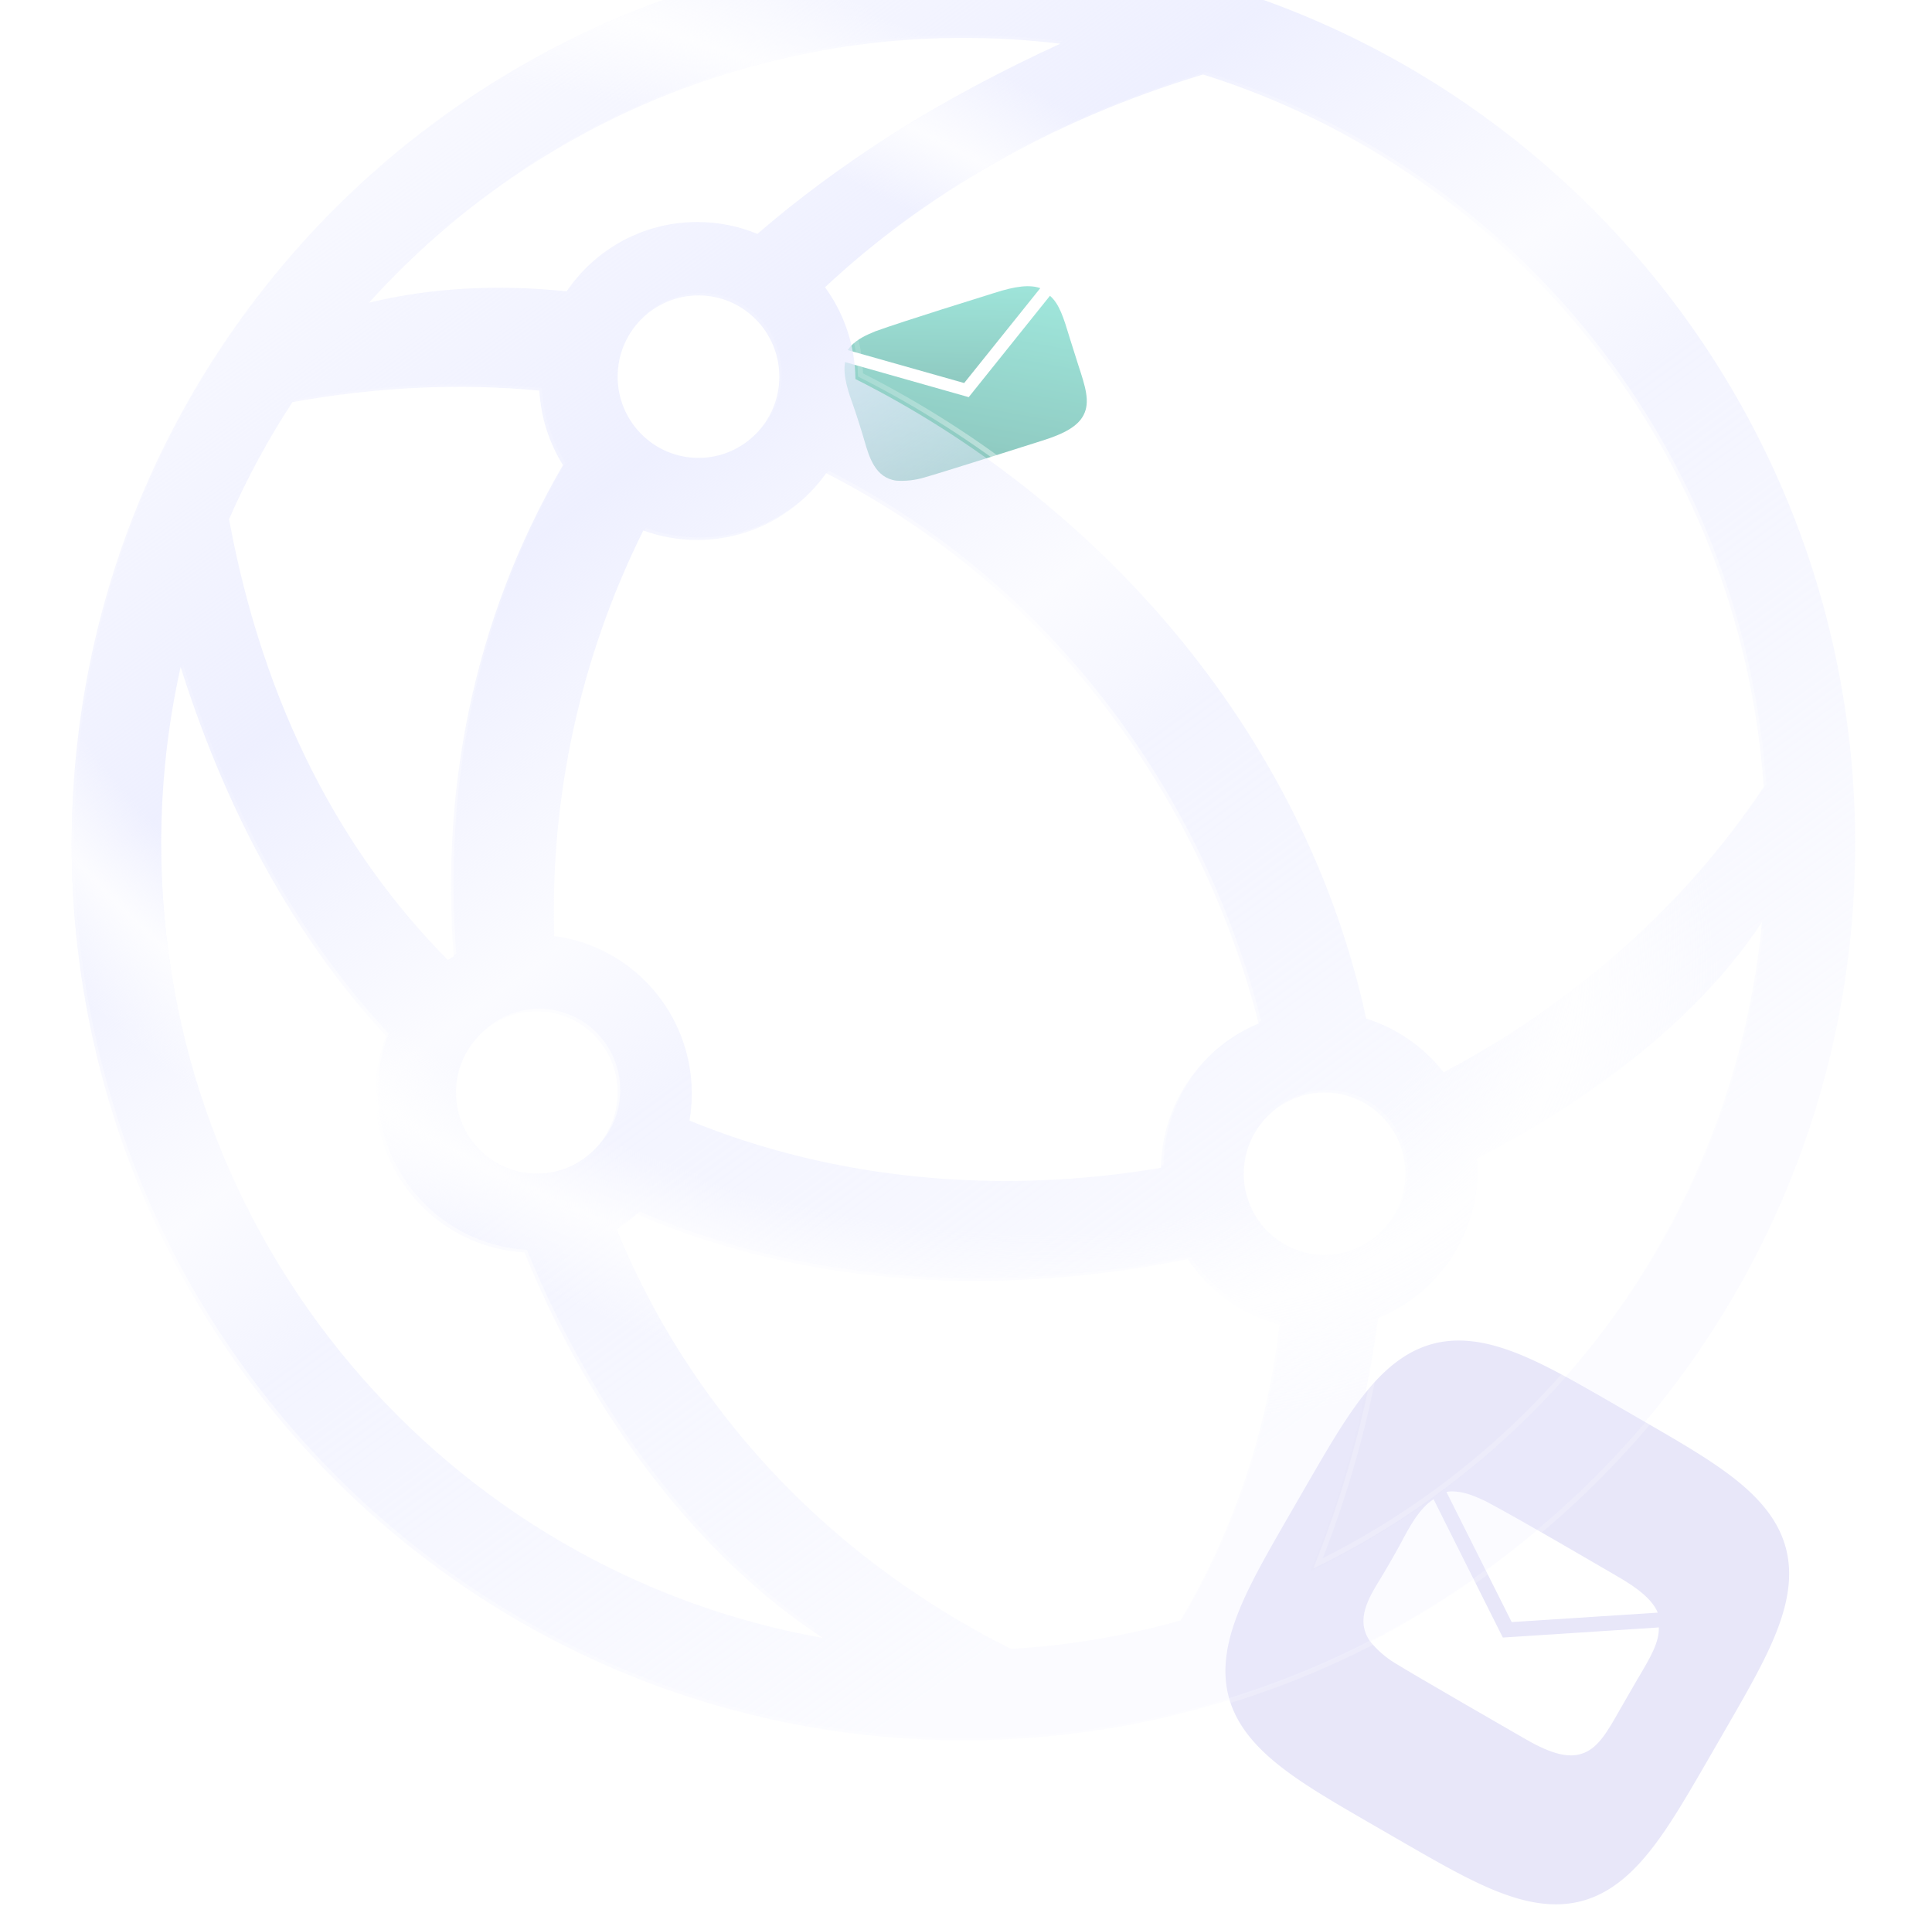 <svg width="761" height="760" viewBox="0 0 761 760" fill="none" xmlns="http://www.w3.org/2000/svg">
<g opacity="0.6">
<g filter="url(#filter0_d_15633_24937)">
<path d="M409.757 112.614C405.638 111.15 400.058 111.773 391.557 114.525C387.62 115.771 355.938 125.561 344.819 129.593C341.145 131.103 337.646 132.692 334.985 135.595C334.594 136.038 334.241 136.512 333.929 137.013L379.781 149.98L409.757 112.614Z" fill="url(#paint0_linear_15633_24937)"/>
</g>
<g filter="url(#filter1_d_15633_24937)">
<path d="M421.198 131.692C418.964 124.351 417.257 118.769 413.567 115.62L381.571 155.537L332.865 141.728C331.883 147.228 334.313 153.951 336.363 159.665C337.36 162.434 339.969 170.769 340.48 172.669C342.373 179.17 344.709 187.261 352.987 188.416C356.698 188.67 360.425 188.26 363.991 187.203C370.902 185.271 406.835 173.849 410.153 172.783C419.627 169.874 424.631 166.815 426.813 162.589C429.495 157.423 427.5 151.36 424.747 142.95C424.18 141.158 421.717 133.378 421.176 131.669" fill="url(#paint1_linear_15633_24937)"/>
</g>
</g>
<path fill-rule="evenodd" clip-rule="evenodd" d="M676.41 686.705L671.633 694.975L669.649 698.397L668.121 701.019L666.828 703.225L665.683 705.165L664.643 706.915L663.68 708.52L662.779 710.009L661.927 711.404L661.116 712.718L660.339 713.963L659.591 715.149L658.868 716.281L658.167 717.366L657.485 718.408L656.821 719.411L656.171 720.378L655.535 721.312L654.911 722.216L654.298 723.091L653.695 723.939L653.101 724.762L652.514 725.562L651.936 726.339L651.363 727.095L650.797 727.83L650.237 728.547L649.681 729.244L649.131 729.924L648.584 730.587L648.041 731.233L647.502 731.864L646.966 732.479L646.433 733.08L645.902 733.665L645.374 734.238L644.848 734.796L644.324 735.341L643.802 735.873L643.281 736.393L642.761 736.9L642.243 737.396L641.726 737.879L641.209 738.351L640.693 738.812L640.178 739.262L639.663 739.7L639.149 740.128L638.634 740.546L638.12 740.953L637.606 741.35L637.091 741.737L636.577 742.113L636.062 742.48L635.546 742.838L635.03 743.185L634.514 743.524L633.997 743.852L633.479 744.172L632.96 744.482L632.44 744.784L631.92 745.076L631.398 745.359L630.875 745.634L630.351 745.899L629.825 746.156L629.298 746.404L628.77 746.644L628.24 746.875L627.709 747.097L627.176 747.311L626.641 747.517L626.105 747.714L625.567 747.903L625.027 748.083L624.484 748.255L623.94 748.419L623.394 748.574L622.846 748.722L622.295 748.861L621.742 748.992L621.187 749.114L620.629 749.229L620.069 749.335L619.506 749.433L618.94 749.523L618.372 749.605L617.801 749.679L617.227 749.744L616.65 749.802L616.07 749.851L615.486 749.892L614.9 749.924L614.31 749.949L613.717 749.965L613.12 749.973L612.52 749.973L611.915 749.964L611.307 749.947L610.695 749.921L610.079 749.887L609.459 749.845L608.834 749.794L608.205 749.734L607.572 749.666L606.933 749.589L606.29 749.503L605.641 749.408L604.988 749.305L604.328 749.192L603.664 749.07L602.993 748.939L602.316 748.799L601.634 748.649L600.944 748.49L600.248 748.321L599.545 748.142L598.835 747.953L598.117 747.754L597.391 747.545L596.657 747.325L595.914 747.095L595.163 746.853L594.401 746.601L593.63 746.337L592.849 746.061L592.057 745.774L591.253 745.474L590.437 745.162L589.608 744.836L588.766 744.497L587.909 744.145L587.037 743.777L586.148 743.395L585.242 742.997L584.317 742.582L583.373 742.151L582.406 741.701L581.416 741.232L580.4 740.743L579.356 740.232L578.282 739.698L577.173 739.138L576.027 738.551L574.839 737.935L573.602 737.285L572.311 736.598L570.957 735.869L569.528 735.091L568.011 734.257L566.385 733.354L564.621 732.367L562.677 731.27L560.478 730.02L557.886 728.538L554.549 726.62L548.288 723.008L538.021 717.078L534.498 715.036L531.832 713.484L529.599 712.176L527.641 711.021L525.878 709.973L524.263 709.005L522.766 708.1L521.364 707.244L520.044 706.43L518.793 705.65L517.603 704.9L516.467 704.176L515.378 703.473L514.333 702.79L513.327 702.124L512.357 701.473L511.421 700.836L510.515 700.211L509.638 699.598L508.787 698.994L507.962 698.399L507.161 697.812L506.382 697.232L505.624 696.66L504.887 696.093L504.17 695.532L503.47 694.976L502.789 694.425L502.125 693.878L501.477 693.335L500.845 692.796L500.229 692.26L499.628 691.726L499.04 691.195L498.467 690.667L497.908 690.141L497.362 689.617L496.828 689.094L496.308 688.573L495.799 688.054L495.303 687.535L494.819 687.018L494.346 686.501L493.884 685.985L493.433 685.47L492.994 684.955L492.565 684.44L492.147 683.926L491.739 683.412L491.341 682.898L490.954 682.383L490.576 681.869L490.208 681.354L489.85 680.838L489.502 680.323L489.163 679.806L488.833 679.289L488.513 678.771L488.202 678.252L487.9 677.733L487.607 677.212L487.323 676.69L487.048 676.167L486.781 675.643L486.524 675.118L486.275 674.591L486.035 674.063L485.803 673.534L485.58 673.002L485.365 672.47L485.159 671.935L484.961 671.399L484.772 670.861L484.591 670.321L484.418 669.779L484.254 669.235L484.098 668.689L483.95 668.14L483.81 667.59L483.678 667.037L483.555 666.482L483.44 665.924L483.333 665.364L483.234 664.802L483.143 664.236L483.061 663.668L482.987 663.097L482.92 662.524L482.862 661.947L482.813 661.367L482.771 660.784L482.738 660.198L482.713 659.608L482.696 659.015L482.687 658.419L482.687 657.818L482.695 657.215L482.711 656.607L482.736 655.995L482.769 655.379L482.811 654.76L482.862 654.135L482.921 653.506L482.988 652.873L483.065 652.235L483.15 651.592L483.244 650.944L483.347 650.291L483.459 649.632L483.58 648.968L483.71 648.298L483.85 647.621L483.999 646.939L484.157 646.25L484.325 645.555L484.504 644.852L484.692 644.143L484.89 643.425L485.098 642.7L485.317 641.967L485.547 641.225L485.787 640.474L486.039 639.713L486.301 638.943L486.576 638.163L486.863 637.371L487.161 636.568L487.473 635.753L487.797 634.925L488.135 634.084L488.487 633.229L488.853 632.358L489.234 631.471L489.631 630.566L490.044 629.643L490.474 628.7L490.922 627.735L491.39 626.747L491.877 625.733L492.386 624.692L492.919 623.62L493.476 622.514L494.061 621.371L494.675 620.186L495.322 618.954L496.006 617.667L496.731 616.318L497.505 614.896L498.334 613.386L499.231 611.77L500.21 610.019L501.298 608.091L502.533 605.916L503.992 603.364L505.861 600.112L509.093 594.506L515.379 583.623L517.484 579.989L519.063 577.276L520.386 575.016L521.551 573.04L522.606 571.264L523.58 569.638L524.49 568.132L525.349 566.724L526.166 565.397L526.949 564.141L527.701 562.947L528.427 561.806L529.132 560.714L529.816 559.666L530.483 558.657L531.135 557.684L531.773 556.745L532.399 555.837L533.014 554.957L533.619 554.105L534.214 553.278L534.802 552.475L535.382 551.694L535.955 550.935L536.522 550.196L537.083 549.477L537.639 548.776L538.191 548.094L538.738 547.428L539.281 546.779L539.821 546.146L540.358 545.529L540.891 544.926L541.422 544.338L541.951 543.763L542.477 543.203L543.001 542.656L543.524 542.121L544.045 541.6L544.565 541.09L545.084 540.593L545.601 540.108L546.118 539.634L546.634 539.171L547.149 538.72L547.664 538.279L548.178 537.85L548.693 537.431L549.207 537.022L549.721 536.623L550.236 536.235L550.75 535.857L551.265 535.488L551.78 535.129L552.296 534.78L552.813 534.44L553.33 534.11L553.848 533.789L554.366 533.477L554.886 533.174L555.406 532.881L555.928 532.596L556.451 532.32L556.975 532.053L557.5 531.795L558.027 531.545L558.555 531.304L559.084 531.072L559.615 530.848L560.148 530.633L560.682 530.426L561.218 530.228L561.756 530.038L562.296 529.856L562.838 529.683L563.382 529.517L563.928 529.361L564.476 529.212L565.026 529.072L565.579 528.939L566.134 528.815L566.691 528.7L567.251 528.592L567.813 528.492L568.378 528.401L568.946 528.318L569.517 528.243L570.091 528.176L570.667 528.118L571.247 528.067L571.829 528.025L572.415 527.991L573.005 527.965L573.597 527.948L574.194 527.938L574.793 527.937L575.397 527.945L576.004 527.961L576.616 527.985L577.231 528.017L577.851 528.059L578.475 528.108L579.103 528.166L579.736 528.233L580.374 528.309L581.016 528.394L581.664 528.487L582.317 528.589L582.975 528.7L583.639 528.821L584.309 528.95L584.984 529.089L585.666 529.237L586.354 529.395L587.049 529.563L587.751 529.74L588.46 529.927L589.177 530.124L589.902 530.332L590.634 530.55L591.376 530.779L592.126 531.018L592.886 531.269L593.655 531.531L594.435 531.805L595.225 532.09L596.027 532.388L596.841 532.698L597.668 533.022L598.508 533.358L599.363 533.709L600.232 534.074L601.118 534.454L602.021 534.849L602.943 535.261L603.884 535.69L604.847 536.137L605.834 536.603L606.845 537.088L607.884 537.596L608.954 538.126L610.057 538.682L611.196 539.264L612.378 539.876L613.606 540.52L614.888 541.201L616.232 541.923L617.648 542.692L619.15 543.517L620.757 544.407L622.496 545.38L624.408 546.457L626.559 547.679L629.074 549.116L632.247 550.938L637.412 553.916L648.669 560.417L652.426 562.593L655.187 564.2L657.475 565.538L659.47 566.714L661.261 567.776L662.897 568.756L664.412 569.67L665.827 570.533L667.16 571.354L668.421 572.138L669.62 572.893L670.764 573.621L671.86 574.327L672.912 575.013L673.924 575.682L674.899 576.335L675.841 576.974L676.752 577.601L677.633 578.216L678.488 578.822L679.317 579.418L680.122 580.006L680.904 580.586L681.665 581.16L682.405 581.728L683.126 582.289L683.828 582.846L684.512 583.398L685.179 583.945L685.83 584.489L686.464 585.029L687.083 585.566L687.687 586.1L688.276 586.631L688.851 587.16L689.413 587.686L689.961 588.211L690.496 588.733L691.019 589.255L691.529 589.774L692.028 590.293L692.514 590.811L692.989 591.327L693.452 591.843L693.904 592.359L694.346 592.874L694.776 593.388L695.196 593.903L695.606 594.417L696.005 594.931L696.394 595.446L696.773 595.96L697.143 596.475L697.502 596.99L697.852 597.506L698.193 598.022L698.524 598.539L698.846 599.057L699.158 599.576L699.462 600.095L699.756 600.616L700.041 601.137L700.318 601.66L700.586 602.184L700.845 602.709L701.095 603.235L701.337 603.763L701.57 604.293L701.794 604.824L702.01 605.356L702.218 605.89L702.417 606.426L702.607 606.964L702.79 607.504L702.964 608.046L703.13 608.589L703.287 609.135L703.436 609.683L703.577 610.233L703.71 610.785L703.835 611.34L703.951 611.897L704.06 612.457L704.16 613.019L704.252 613.584L704.335 614.152L704.411 614.722L704.479 615.296L704.538 615.872L704.589 616.451L704.632 617.034L704.666 617.619L704.693 618.208L704.711 618.801L704.721 619.397L704.723 619.996L704.716 620.6L704.701 621.207L704.677 621.818L704.645 622.433L704.605 623.052L704.556 623.676L704.498 624.304L704.432 624.936L704.357 625.574L704.273 626.216L704.181 626.863L704.079 627.516L703.969 628.173L703.849 628.837L703.72 629.506L703.582 630.181L703.435 630.862L703.278 631.55L703.111 632.245L702.934 632.946L702.748 633.655L702.551 634.371L702.345 635.095L702.128 635.827L701.9 636.567L701.661 637.317L701.411 638.076L701.15 638.844L700.877 639.623L700.593 640.413L700.296 641.214L699.987 642.027L699.664 642.853L699.329 643.692L698.979 644.545L698.615 645.413L698.237 646.298L697.843 647.199L697.432 648.12L697.005 649.06L696.559 650.021L696.095 651.005L695.611 652.015L695.105 653.051L694.577 654.118L694.023 655.218L693.443 656.355L692.834 657.533L692.192 658.757L691.515 660.035L690.796 661.373L690.031 662.783L689.211 664.277L688.326 665.875L687.361 667.603L686.293 669.499L685.085 671.627L683.669 674.106L681.889 677.207L679.105 682.037L676.41 686.705Z" fill="#E8E7F9"/>
<path d="M652.981 635.101C650.936 630.253 645.851 625.802 636.503 620.484C632.197 617.999 597.77 597.803 585.158 591.199C580.833 589.161 576.58 587.343 571.839 587.337C571.129 587.349 570.421 587.421 569.723 587.551L595.44 638.817L652.981 635.101Z" fill="white"/>
<path d="M645.323 660.759C650.031 652.812 653.603 646.762 653.405 640.926L591.957 644.918L564.67 590.433C558.986 594.028 554.987 601.646 551.575 608.108C549.925 611.242 544.638 620.329 543.366 622.326C539.128 629.287 533.837 637.933 539.534 646.226C542.322 649.73 545.713 652.707 549.548 655.018C556.876 659.587 596.206 682.235 599.848 684.317C610.126 690.371 616.908 692.333 622.434 690.839C629.202 689.026 632.969 682.33 638.204 673.054C639.335 671.095 644.247 662.589 645.325 660.72" fill="white"/>
<g filter="url(#filter2_ii_15633_24937)">
<path fill-rule="evenodd" clip-rule="evenodd" d="M731.751 331.429C731.751 526.346 574.49 684.358 380.5 684.358C186.509 684.358 29.249 526.346 29.249 331.429C29.249 136.512 186.509 -21.5 380.5 -21.5C574.49 -21.5 731.751 136.512 731.751 331.429ZM325.104 644.074C277.552 613.088 234.481 558.215 207.547 492.223C174.824 490.332 148.868 463.07 148.868 429.717C148.868 421.72 150.36 414.073 153.08 407.042C119.543 370.818 91.572 323.074 72.152 261.671C67.144 284.118 64.501 307.463 64.501 331.428C64.501 487.794 176.997 617.76 325.104 644.074ZM91.215 203.463C104.947 277.827 135.956 335.28 177.42 377.082C178.173 376.594 178.937 376.121 179.712 375.665C174.778 311.496 186.629 244.264 222.757 182.177C217.404 173.569 214.075 163.56 213.439 152.822C182.762 149.923 150.245 151.201 116.168 157.377C106.645 171.948 98.284 187.354 91.215 203.463ZM146.343 118.218C204.158 54.154 287.653 13.92 380.5 13.92C393.418 13.92 406.154 14.698 418.665 16.212C370.943 38.03 331.491 63.358 299.323 91.115C292.022 88.099 284.025 86.435 275.641 86.435C254.264 86.435 235.402 97.251 224.178 113.733C197.075 110.916 170.742 112.272 146.343 118.218ZM474.897 28.329C596.46 66.511 686.458 176.49 695.713 308.851C663.529 357.228 619.474 395.088 569.635 421.306C561.929 411.446 551.341 403.967 539.145 400.152C514.102 284.724 431.063 195.085 337.95 148.278C337.789 134.769 333.369 122.289 325.977 112.131C364.982 75.737 414.638 46.464 474.897 28.329ZM695.045 362.085C684.276 475.027 614.621 570.694 517.29 617.729C531.067 583.438 539.677 550.129 543.836 518.055C566.741 508.799 582.911 486.268 582.911 459.943C582.911 458.337 582.851 456.745 582.733 455.169C632.151 429.913 672.205 397.012 695.045 362.085ZM465.988 637.182C487.623 600.619 500.339 560.957 505.064 520.593C490.072 516.727 477.26 507.398 468.855 494.842C397.624 509.329 320.618 506.775 251.907 477.107C249.365 479.314 246.644 481.318 243.769 483.094C271.71 550.807 323.465 610.304 399.193 648.391C422.206 647.042 444.557 643.219 465.988 637.182ZM272.603 440.331C330.385 463.967 395.332 469.596 458.293 458.91C458.706 433.249 474.483 411.34 496.785 402.066C473.662 311.376 413.1 229.418 326.406 185.365C315.107 201.28 296.581 211.657 275.641 211.657C268.181 211.657 261.026 210.34 254.396 207.924C229.424 258.053 217.701 313.137 219.293 367.631C249.875 371.626 273.495 397.9 273.495 429.717C273.495 433.335 273.189 436.881 272.603 440.331ZM554.603 461.267C554.603 478.938 540.346 493.263 522.759 493.263C505.172 493.263 490.915 478.938 490.915 461.267C490.915 443.596 505.172 429.271 522.759 429.271C540.346 429.271 554.603 443.596 554.603 461.267ZM276.13 179.33C293.717 179.33 307.974 165.005 307.974 147.334C307.974 129.663 293.717 115.338 276.13 115.338C258.543 115.338 244.286 129.663 244.286 147.334C244.286 165.005 258.543 179.33 276.13 179.33ZM244.286 429.271C244.286 446.942 230.029 461.267 212.442 461.267C194.855 461.267 180.598 446.942 180.598 429.271C180.598 411.6 194.855 397.275 212.442 397.275C230.029 397.275 244.286 411.6 244.286 429.271Z" fill="url(#paint2_linear_15633_24937)"/>
<path fill-rule="evenodd" clip-rule="evenodd" d="M731.751 331.429C731.751 526.346 574.49 684.358 380.5 684.358C186.509 684.358 29.249 526.346 29.249 331.429C29.249 136.512 186.509 -21.5 380.5 -21.5C574.49 -21.5 731.751 136.512 731.751 331.429ZM325.104 644.074C277.552 613.088 234.481 558.215 207.547 492.223C174.824 490.332 148.868 463.07 148.868 429.717C148.868 421.72 150.36 414.073 153.08 407.042C119.543 370.818 91.572 323.074 72.152 261.671C67.144 284.118 64.501 307.463 64.501 331.428C64.501 487.794 176.997 617.76 325.104 644.074ZM91.215 203.463C104.947 277.827 135.956 335.28 177.42 377.082C178.173 376.594 178.937 376.121 179.712 375.665C174.778 311.496 186.629 244.264 222.757 182.177C217.404 173.569 214.075 163.56 213.439 152.822C182.762 149.923 150.245 151.201 116.168 157.377C106.645 171.948 98.284 187.354 91.215 203.463ZM146.343 118.218C204.158 54.154 287.653 13.92 380.5 13.92C393.418 13.92 406.154 14.698 418.665 16.212C370.943 38.03 331.491 63.358 299.323 91.115C292.022 88.099 284.025 86.435 275.641 86.435C254.264 86.435 235.402 97.251 224.178 113.733C197.075 110.916 170.742 112.272 146.343 118.218ZM474.897 28.329C596.46 66.511 686.458 176.49 695.713 308.851C663.529 357.228 619.474 395.088 569.635 421.306C561.929 411.446 551.341 403.967 539.145 400.152C514.102 284.724 431.063 195.085 337.95 148.278C337.789 134.769 333.369 122.289 325.977 112.131C364.982 75.737 414.638 46.464 474.897 28.329ZM695.045 362.085C684.276 475.027 614.621 570.694 517.29 617.729C531.067 583.438 539.677 550.129 543.836 518.055C566.741 508.799 582.911 486.268 582.911 459.943C582.911 458.337 582.851 456.745 582.733 455.169C632.151 429.913 672.205 397.012 695.045 362.085ZM465.988 637.182C487.623 600.619 500.339 560.957 505.064 520.593C490.072 516.727 477.26 507.398 468.855 494.842C397.624 509.329 320.618 506.775 251.907 477.107C249.365 479.314 246.644 481.318 243.769 483.094C271.71 550.807 323.465 610.304 399.193 648.391C422.206 647.042 444.557 643.219 465.988 637.182ZM272.603 440.331C330.385 463.967 395.332 469.596 458.293 458.91C458.706 433.249 474.483 411.34 496.785 402.066C473.662 311.376 413.1 229.418 326.406 185.365C315.107 201.28 296.581 211.657 275.641 211.657C268.181 211.657 261.026 210.34 254.396 207.924C229.424 258.053 217.701 313.137 219.293 367.631C249.875 371.626 273.495 397.9 273.495 429.717C273.495 433.335 273.189 436.881 272.603 440.331ZM554.603 461.267C554.603 478.938 540.346 493.263 522.759 493.263C505.172 493.263 490.915 478.938 490.915 461.267C490.915 443.596 505.172 429.271 522.759 429.271C540.346 429.271 554.603 443.596 554.603 461.267ZM276.13 179.33C293.717 179.33 307.974 165.005 307.974 147.334C307.974 129.663 293.717 115.338 276.13 115.338C258.543 115.338 244.286 129.663 244.286 147.334C244.286 165.005 258.543 179.33 276.13 179.33ZM244.286 429.271C244.286 446.942 230.029 461.267 212.442 461.267C194.855 461.267 180.598 446.942 180.598 429.271C180.598 411.6 194.855 397.275 212.442 397.275C230.029 397.275 244.286 411.6 244.286 429.271Z" fill="url(#paint3_radial_15633_24937)" fill-opacity="0.8"/>
</g>
<path d="M380.5 685.358C575.047 685.358 732.751 526.894 732.751 331.429C732.751 135.964 575.047 -22.5 380.5 -22.5C185.953 -22.5 28.249 135.964 28.249 331.429C28.249 526.894 185.953 685.358 380.5 685.358ZM147.868 429.717C147.868 463.385 173.903 490.949 206.859 493.182C233.099 557.186 274.5 610.751 320.499 642.202C175.23 614.053 65.501 485.618 65.501 331.428C65.501 308.83 67.858 286.786 72.338 265.53C91.662 325.093 119.114 371.681 151.925 407.265C149.302 414.248 147.868 421.815 147.868 429.717ZM178.668 375.123C178.297 375.346 177.929 375.573 177.563 375.804C136.592 334.262 105.918 277.281 92.255 203.583C99.216 187.76 107.43 172.618 116.77 158.284C150.293 152.247 182.29 150.963 212.498 153.739C213.25 164.111 216.479 173.793 221.592 182.192C185.7 244.131 173.858 311.142 178.668 375.123ZM223.69 112.678C197.858 110.049 172.711 111.202 149.257 116.507C206.799 54.03 289.104 14.92 380.5 14.92C392.161 14.92 403.674 15.556 415.005 16.797C368.886 38.204 330.562 62.921 299.133 89.958C291.868 87.04 283.94 85.435 275.641 85.435C254.132 85.435 235.13 96.212 223.69 112.678ZM327.302 112.263C366.029 76.315 415.237 47.374 474.891 29.375C595.815 67.488 685.343 176.894 694.691 308.581C662.782 356.434 619.208 393.954 569.903 420.034C562.241 410.49 551.888 403.215 539.999 399.374C514.782 284.099 431.904 194.574 338.94 147.657C338.659 134.485 334.392 122.297 327.302 112.263ZM583.776 455.758C631.457 431.295 670.453 399.696 693.646 365.967C681.77 475.922 613.847 568.978 519.177 615.694C532.345 582.382 540.653 549.992 544.753 518.76C567.737 509.221 583.911 486.479 583.911 459.943C583.911 458.537 583.866 457.141 583.776 455.758ZM503.969 521.337C499.195 561.146 486.614 600.247 465.331 636.328C444.17 642.259 422.11 646.026 399.402 647.377C324.315 609.541 272.913 550.593 245.016 483.492C247.494 481.915 249.856 480.17 252.085 478.272C320.67 507.716 397.4 510.284 468.4 495.955C476.781 508.194 489.318 517.34 503.969 521.337ZM457.311 458.061C395.038 468.488 330.877 462.91 273.718 439.706C274.229 436.451 274.495 433.115 274.495 429.717C274.495 397.689 250.934 371.185 220.269 366.756C218.835 312.988 230.399 258.671 254.897 209.164C261.397 211.428 268.377 212.657 275.641 212.657C296.61 212.657 315.196 202.415 326.716 186.645C412.459 230.514 472.456 311.643 495.603 401.481C473.606 410.986 458.046 432.656 457.311 458.061ZM553.603 461.267C553.603 478.39 539.789 492.263 522.759 492.263C505.729 492.263 491.915 478.39 491.915 461.267C491.915 444.144 505.729 430.271 522.759 430.271C539.789 430.271 553.603 444.144 553.603 461.267ZM306.974 147.334C306.974 164.457 293.16 178.33 276.13 178.33C259.1 178.33 245.286 164.457 245.286 147.334C245.286 130.211 259.1 116.338 276.13 116.338C293.16 116.338 306.974 130.211 306.974 147.334ZM243.286 429.271C243.286 446.394 229.472 460.267 212.442 460.267C195.412 460.267 181.598 446.394 181.598 429.271C181.598 412.148 195.412 398.275 212.442 398.275C229.472 398.275 243.286 412.148 243.286 429.271Z" stroke="url(#paint4_linear_15633_24937)" stroke-width="2"/>
<defs>
<filter id="filter0_d_15633_24937" x="333.06" y="111.846" width="77.567" height="39.875" filterUnits="userSpaceOnUse" color-interpolation-filters="sRGB">
<feFlood flood-opacity="0" result="BackgroundImageFix"/>
<feColorMatrix in="SourceAlpha" type="matrix" values="0 0 0 0 0 0 0 0 0 0 0 0 0 0 0 0 0 0 127 0" result="hardAlpha"/>
<feOffset dy="0.87"/>
<feGaussianBlur stdDeviation="0.435"/>
<feComposite in2="hardAlpha" operator="out"/>
<feColorMatrix type="matrix" values="0 0 0 0 0 0 0 0 0 0 0 0 0 0 0 0 0 0 0.18 0"/>
<feBlend mode="normal" in2="BackgroundImageFix" result="effect1_dropShadow_15633_24937"/>
<feBlend mode="normal" in="SourceGraphic" in2="effect1_dropShadow_15633_24937" result="shape"/>
</filter>
<filter id="filter1_d_15633_24937" x="331.77" y="115.62" width="97.181" height="74.609" filterUnits="userSpaceOnUse" color-interpolation-filters="sRGB">
<feFlood flood-opacity="0" result="BackgroundImageFix"/>
<feColorMatrix in="SourceAlpha" type="matrix" values="0 0 0 0 0 0 0 0 0 0 0 0 0 0 0 0 0 0 127 0" result="hardAlpha"/>
<feOffset dy="0.87"/>
<feGaussianBlur stdDeviation="0.435"/>
<feComposite in2="hardAlpha" operator="out"/>
<feColorMatrix type="matrix" values="0 0 0 0 0 0 0 0 0 0 0 0 0 0 0 0 0 0 0.18 0"/>
<feBlend mode="normal" in2="BackgroundImageFix" result="effect1_dropShadow_15633_24937"/>
<feBlend mode="normal" in="SourceGraphic" in2="effect1_dropShadow_15633_24937" result="shape"/>
</filter>
<filter id="filter2_ii_15633_24937" x="25.249" y="-24.5" width="709.502" height="712.857" filterUnits="userSpaceOnUse" color-interpolation-filters="sRGB">
<feFlood flood-opacity="0" result="BackgroundImageFix"/>
<feBlend mode="normal" in="SourceGraphic" in2="BackgroundImageFix" result="shape"/>
<feColorMatrix in="SourceAlpha" type="matrix" values="0 0 0 0 0 0 0 0 0 0 0 0 0 0 0 0 0 0 127 0" result="hardAlpha"/>
<feOffset dx="-2" dy="2"/>
<feGaussianBlur stdDeviation="1"/>
<feComposite in2="hardAlpha" operator="arithmetic" k2="-1" k3="1"/>
<feColorMatrix type="matrix" values="0 0 0 0 1 0 0 0 0 1 0 0 0 0 1 0 0 0 0.4 0"/>
<feBlend mode="normal" in2="shape" result="effect1_innerShadow_15633_24937"/>
<feColorMatrix in="SourceAlpha" type="matrix" values="0 0 0 0 0 0 0 0 0 0 0 0 0 0 0 0 0 0 127 0" result="hardAlpha"/>
<feOffset dx="1" dy="-1"/>
<feGaussianBlur stdDeviation="1"/>
<feComposite in2="hardAlpha" operator="arithmetic" k2="-1" k3="1"/>
<feColorMatrix type="matrix" values="0 0 0 0 0.443 0 0 0 0 0.498 0 0 0 0 1 0 0 0 0.3 0"/>
<feBlend mode="normal" in2="effect1_innerShadow_15633_24937" result="effect2_innerShadow_15633_24937"/>
</filter>
<linearGradient id="paint0_linear_15633_24937" x1="350.662" y1="159.2" x2="351.568" y2="108.051" gradientUnits="userSpaceOnUse">
<stop stop-color="#3D9B8D"/>
<stop offset="1" stop-color="#60D6C4"/>
</linearGradient>
<linearGradient id="paint1_linear_15633_24937" x1="356.642" y1="189.739" x2="371.661" y2="106.861" gradientUnits="userSpaceOnUse">
<stop stop-color="#3D9B8D"/>
<stop offset="1" stop-color="#60D6C4"/>
</linearGradient>
<linearGradient id="paint2_linear_15633_24937" x1="138.06" y1="5.353" x2="621.162" y2="665.863" gradientUnits="userSpaceOnUse">
<stop stop-color="#EAECFF" stop-opacity="0.2"/>
<stop offset="0.257" stop-color="#EAECFF" stop-opacity="0.8"/>
<stop offset="0.422" stop-color="#EAECFF" stop-opacity="0.2"/>
<stop offset="0.507" stop-color="#EAECFF" stop-opacity="0.55"/>
<stop offset="0.817" stop-color="#EAECFF" stop-opacity="0.2"/>
</linearGradient>
<radialGradient id="paint3_radial_15633_24937" cx="0" cy="0" r="1" gradientUnits="userSpaceOnUse" gradientTransform="translate(282.735 256.137) rotate(29.485) scale(541.377 322.422)">
<stop offset="0.59" stop-color="white" stop-opacity="0"/>
<stop offset="0.682" stop-color="white"/>
<stop offset="0.791" stop-color="white" stop-opacity="0"/>
</radialGradient>
<linearGradient id="paint4_linear_15633_24937" x1="138.06" y1="5.353" x2="621.162" y2="665.863" gradientUnits="userSpaceOnUse">
<stop stop-color="white" stop-opacity="0.2"/>
<stop offset="0.257" stop-color="white" stop-opacity="0.1"/>
<stop offset="0.422" stop-color="white" stop-opacity="0.6"/>
<stop offset="0.507" stop-color="white" stop-opacity="0.555"/>
<stop offset="0.817" stop-color="white" stop-opacity="0.2"/>
</linearGradient>
</defs>
</svg>
